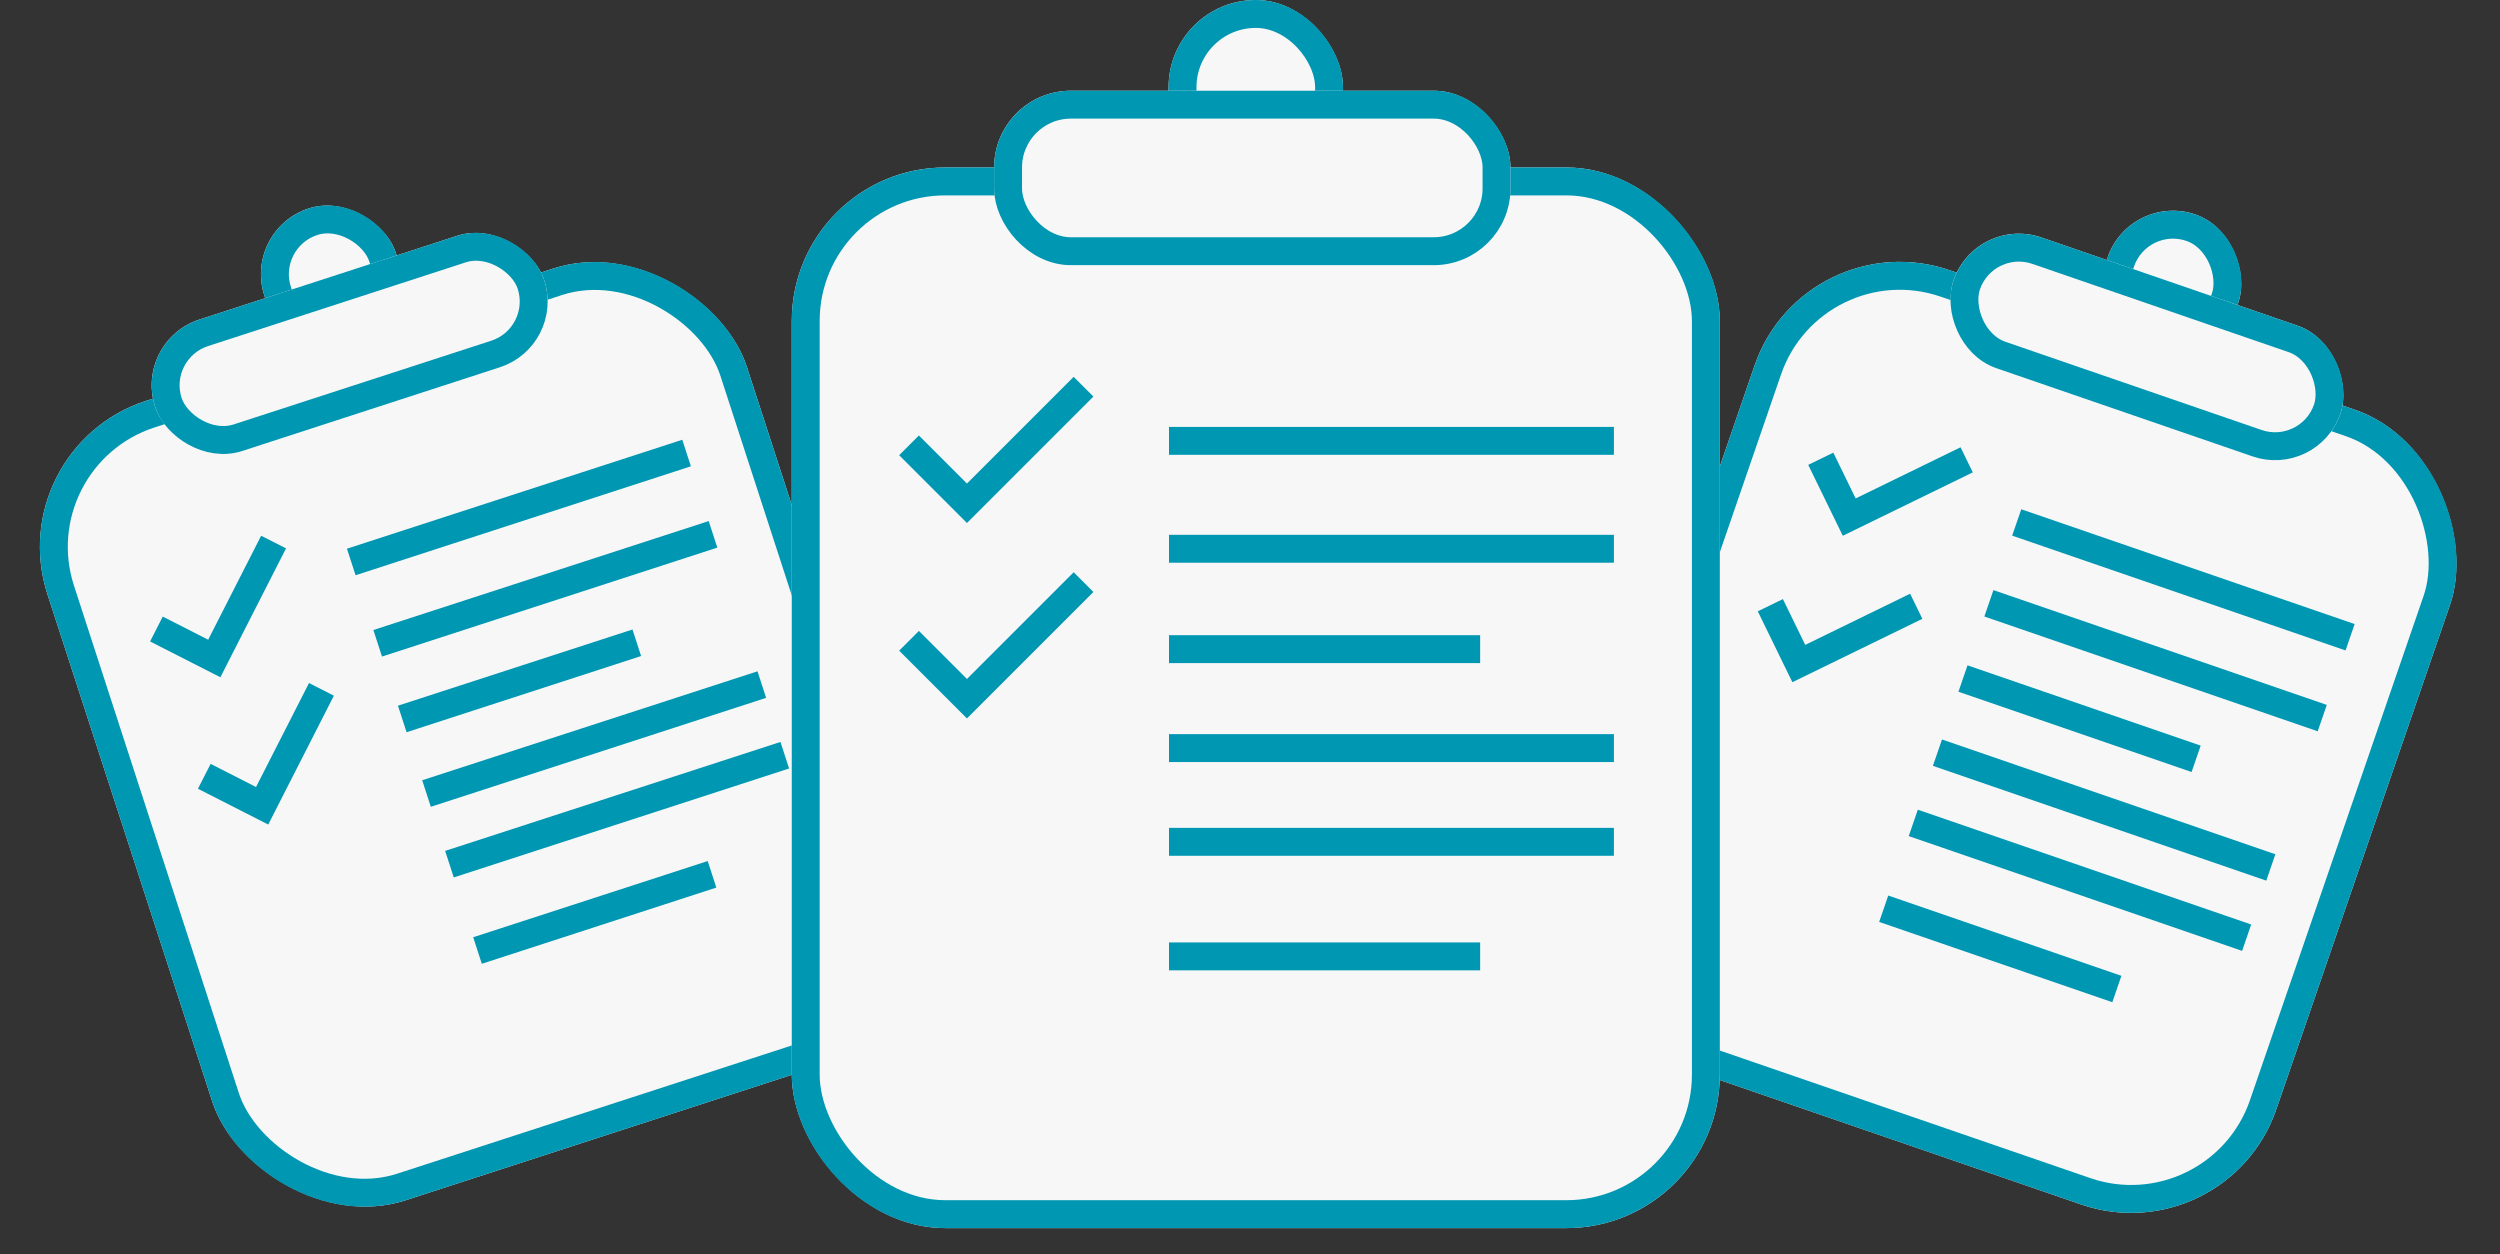 <svg xmlns="http://www.w3.org/2000/svg" width="358.275" height="179.778" viewBox="0 0 358.275 179.778">
  <rect x="0" y="0" width="358.275" height="179.778" fill="#333333" stroke="none"/>
  <g id="グループ_1983" data-name="グループ 1983" transform="translate(-1326.533 -2209)">
    <g id="グループ_1981" data-name="グループ 1981" transform="translate(1591.342 2222.585) rotate(19)">
      <g id="長方形_1652" data-name="長方形 1652" transform="translate(42.794 0)" fill="#f7f7f8" stroke="#0097b2" stroke-width="4">
        <rect width="19.812" height="20.605" rx="9.906" stroke="none"/>
        <rect x="2" y="2" width="15.812" height="16.605" rx="7.906" fill="none"/>
      </g>
      <g id="長方形_1650" data-name="長方形 1650" transform="translate(0 19.02)" fill="#f7f7f8" stroke="#0097b2" stroke-width="4">
        <rect width="105.4" height="120.457" rx="22" stroke="none"/>
        <rect x="2" y="2" width="101.4" height="116.457" rx="20" fill="none"/>
      </g>
      <g id="長方形_1651" data-name="長方形 1651" transform="translate(22.982 10.302)" fill="#f7f7f8" stroke="#0097b2" stroke-width="4">
        <rect width="58.644" height="19.812" rx="9.906" stroke="none"/>
        <rect x="2" y="2" width="54.644" height="15.812" rx="7.906" fill="none"/>
      </g>
      <path id="パス_1130" data-name="パス 1130" d="M0,6.663l6.578,6.578L19.819,0" transform="translate(13.318 43.917)" fill="#f7f7f8" stroke="#0097b2" stroke-width="4"/>
      <path id="パス_1131" data-name="パス 1131" d="M0,6.663l6.578,6.578L19.819,0" transform="translate(13.318 66.112)" fill="#f7f7f8" stroke="#0097b2" stroke-width="4"/>
      <g id="グループ_1979" data-name="グループ 1979" transform="translate(42.842 50.069)">
        <line id="線_56" data-name="線 56" x2="50.528" fill="none" stroke="#0097b2" stroke-width="4"/>
        <line id="線_61" data-name="線 61" x2="50.528" transform="translate(0 34.892)" fill="none" stroke="#0097b2" stroke-width="4"/>
        <line id="線_57" data-name="線 57" x2="50.528" transform="translate(0 12.254)" fill="none" stroke="#0097b2" stroke-width="4"/>
        <line id="線_60" data-name="線 60" x2="50.528" transform="translate(0 45.537)" fill="none" stroke="#0097b2" stroke-width="4"/>
        <line id="線_58" data-name="線 58" x2="35.338" transform="translate(0 23.656)" fill="none" stroke="#0097b2" stroke-width="4"/>
        <line id="線_59" data-name="線 59" x2="35.338" transform="translate(0 58.547)" fill="none" stroke="#0097b2" stroke-width="4"/>
      </g>
    </g>
    <g id="グループ_1982" data-name="グループ 1982" transform="translate(1320.655 2255.156) rotate(-18)">
      <g id="長方形_1652-2" data-name="長方形 1652" transform="translate(42.794 0)" fill="#f7f7f8" stroke="#0097b2" stroke-width="4">
        <rect width="19.812" height="20.605" rx="9.906" stroke="none"/>
        <rect x="2" y="2" width="15.812" height="16.605" rx="7.906" fill="none"/>
      </g>
      <g id="長方形_1650-2" data-name="長方形 1650" transform="translate(0 19.02)" fill="#f7f7f8" stroke="#0097b2" stroke-width="4">
        <rect width="105.4" height="120.457" rx="22" stroke="none"/>
        <rect x="2" y="2" width="101.4" height="116.457" rx="20" fill="none"/>
      </g>
      <g id="長方形_1651-2" data-name="長方形 1651" transform="translate(22.982 10.302)" fill="#f7f7f8" stroke="#0097b2" stroke-width="4">
        <rect width="58.644" height="19.812" rx="9.906" stroke="none"/>
        <rect x="2" y="2" width="54.644" height="15.812" rx="7.906" fill="none"/>
      </g>
      <path id="パス_1130-2" data-name="パス 1130" d="M0,6.663l6.578,6.578L19.819,0" transform="translate(13.318 43.917)" fill="#f7f7f8" stroke="#0097b2" stroke-width="4"/>
      <path id="パス_1131-2" data-name="パス 1131" d="M0,6.663l6.578,6.578L19.819,0" transform="translate(13.318 66.112)" fill="#f7f7f8" stroke="#0097b2" stroke-width="4"/>
      <g id="グループ_1979-2" data-name="グループ 1979" transform="translate(42.842 50.069)">
        <line id="線_56-2" data-name="線 56" x2="50.528" transform="translate(0 0)" fill="none" stroke="#0097b2" stroke-width="4"/>
        <line id="線_61-2" data-name="線 61" x2="50.528" transform="translate(0 34.892)" fill="none" stroke="#0097b2" stroke-width="4"/>
        <line id="線_57-2" data-name="線 57" x2="50.528" transform="translate(0 12.254)" fill="none" stroke="#0097b2" stroke-width="4"/>
        <line id="線_60-2" data-name="線 60" x2="50.528" transform="translate(0 45.537)" fill="none" stroke="#0097b2" stroke-width="4"/>
        <line id="線_58-2" data-name="線 58" x2="35.338" transform="translate(0 23.656)" fill="none" stroke="#0097b2" stroke-width="4"/>
        <line id="線_59-2" data-name="線 59" x2="35.338" transform="translate(0 58.547)" fill="none" stroke="#0097b2" stroke-width="4"/>
      </g>
    </g>
    <g id="グループ_1980" data-name="グループ 1980" transform="translate(1256 -297.133)">
      <g id="長方形_1652-3" data-name="長方形 1652" transform="translate(238 2506.133)" fill="#f7f7f8" stroke="#0097b2" stroke-width="4">
        <rect width="25" height="26" rx="12.5" stroke="none"/>
        <rect x="2" y="2" width="21" height="22" rx="10.5" fill="none"/>
      </g>
      <g id="長方形_1650-3" data-name="長方形 1650" transform="translate(184 2530.133)" fill="#f7f7f8" stroke="#0097b2" stroke-width="4">
        <rect width="133" height="152" rx="22" stroke="none"/>
        <rect x="2" y="2" width="129" height="148" rx="20" fill="none"/>
      </g>
      <g id="長方形_1651-3" data-name="長方形 1651" transform="translate(213 2519.133)" fill="#f7f7f8" stroke="#0097b2" stroke-width="4">
        <rect width="74" height="25" rx="11" stroke="none"/>
        <rect x="2" y="2" width="70" height="21" rx="9" fill="none"/>
      </g>
      <path id="パス_1130-3" data-name="パス 1130" d="M467.422,2427.616l8.3,8.3,16.708-16.708" transform="translate(-266.616 142.341)" fill="#f7f7f8" stroke="#0097b2" stroke-width="4"/>
      <path id="パス_1131-3" data-name="パス 1131" d="M467.422,2427.616l8.3,8.3,16.708-16.708" transform="translate(-266.616 170.348)" fill="#f7f7f8" stroke="#0097b2" stroke-width="4"/>
      <g id="グループ_1979-3" data-name="グループ 1979" transform="translate(238.061 2569.313)">
        <line id="線_56-3" data-name="線 56" x2="63.76" fill="none" stroke="#0097b2" stroke-width="4"/>
        <line id="線_61-3" data-name="線 61" x2="63.76" transform="translate(0 44.029)" fill="none" stroke="#0097b2" stroke-width="4"/>
        <line id="線_57-3" data-name="線 57" x2="63.76" transform="translate(0 15.463)" fill="none" stroke="#0097b2" stroke-width="4"/>
        <line id="線_60-3" data-name="線 60" x2="63.76" transform="translate(0 57.461)" fill="none" stroke="#0097b2" stroke-width="4"/>
        <line id="線_58-3" data-name="線 58" x2="44.592" transform="translate(0 29.85)" fill="none" stroke="#0097b2" stroke-width="4"/>
        <line id="線_59-3" data-name="線 59" x2="44.592" transform="translate(0 73.879)" fill="none" stroke="#0097b2" stroke-width="4"/>
      </g>
    </g>
  </g>
</svg>
